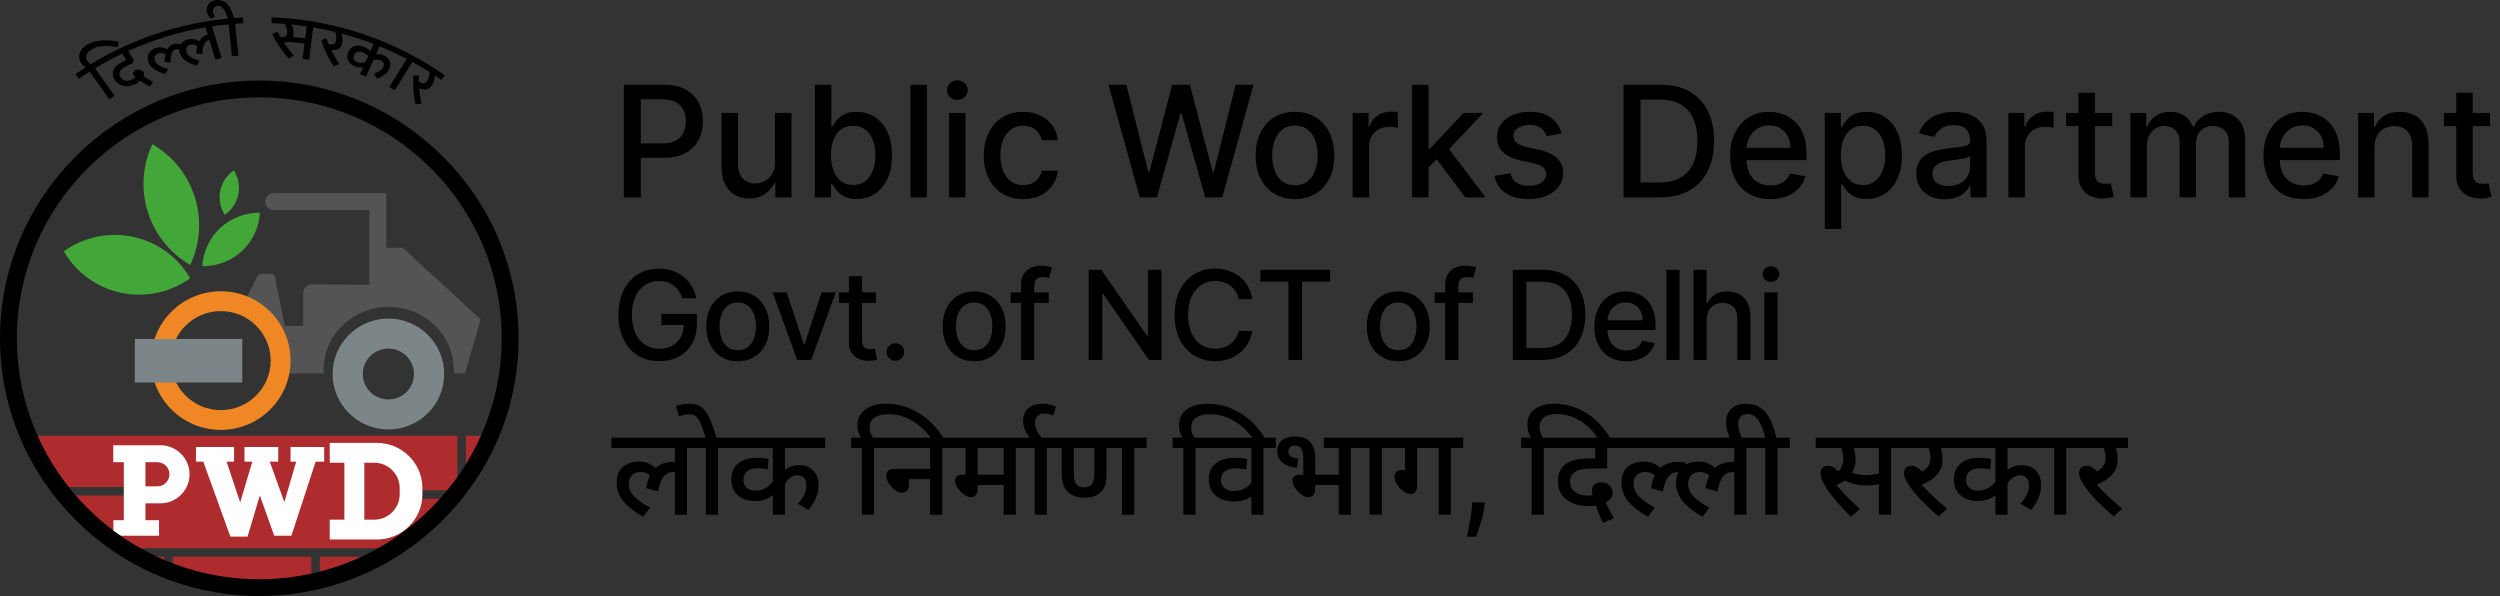 <svg width="323" height="77" viewBox="0 0 323 77" fill="none" xmlns="http://www.w3.org/2000/svg">
<rect x="0" y="0" width="323" height="77" fill="#333333" stroke="none"/>
<g clip-path="url(#clip0_867_1141)">
<path d="M24.572 35.945C22.082 37.736 18.871 38.507 15.626 37.82C12.389 37.133 9.777 35.118 8.243 32.475C10.726 30.68 13.941 29.905 17.182 30.596C20.427 31.287 23.038 33.298 24.572 35.948V35.945ZM19.691 18.627C18.448 21.27 18.153 24.37 19.095 27.375C20.037 30.38 22.045 32.764 24.58 34.237C25.823 31.594 26.117 28.498 25.179 25.492C24.238 22.487 22.225 20.1 19.695 18.627H19.691ZM28.457 29.452C27.026 30.782 26.25 32.559 26.139 34.395C27.989 34.409 29.829 33.766 31.26 32.435C32.691 31.104 33.467 29.328 33.581 27.488C31.731 27.474 29.891 28.121 28.457 29.452ZM30.793 25.119C31.017 24.012 30.782 22.911 30.208 22.005C29.328 22.619 28.681 23.54 28.453 24.648C28.229 25.756 28.464 26.856 29.038 27.759C29.917 27.145 30.564 26.224 30.793 25.116V25.119Z" fill="#43A639"/>
<path d="M62.1 41.267L60.07 48.25H58.628C58.635 48.104 58.639 47.958 58.639 47.808C58.639 43.3 54.868 39.648 50.219 39.648C45.569 39.648 41.799 43.3 41.799 47.808C41.799 47.958 41.802 48.104 41.81 48.25H36.546L31.804 38.577L33.276 35.656C33.36 35.487 33.533 35.382 33.724 35.382H35.034C35.273 35.382 35.479 35.55 35.527 35.78L36.8 42.108H39.169V37.922C39.169 37.264 39.709 36.73 40.371 36.738L47.71 36.804V27.141H35.361C34.751 27.141 34.258 26.651 34.258 26.044C34.258 25.438 34.751 24.948 35.361 24.948H49.917V32.018H52.032L62.1 41.267Z" fill="#545454"/>
<path d="M50.182 55.485C46.209 55.485 42.976 52.272 42.976 48.323C42.976 44.375 46.209 41.161 50.182 41.161C54.155 41.161 57.388 44.375 57.388 48.323C57.388 52.272 54.155 55.485 50.182 55.485ZM50.182 45.037C48.358 45.037 46.875 46.51 46.875 48.323C46.875 50.137 48.358 51.61 50.182 51.61C52.007 51.61 53.489 50.137 53.489 48.323C53.489 46.51 52.007 45.037 50.182 45.037Z" fill="#7C8688"/>
<path d="M41.328 71.926H48.619C44.105 74.298 38.959 75.64 33.496 75.64C28.034 75.64 22.888 74.298 18.374 71.926H21.214V72.975H22.317V71.926H40.224V74.32H41.328V71.926ZM58.97 63.342C59.202 63.053 59.426 62.76 59.647 62.461H59.095V56.297H3.778C4.981 59.042 6.559 61.587 8.45 63.868V62.925H16.914V64.022H8.575C11.194 67.147 14.398 69.776 18.014 71.736V70.829H49.071V71.684C52.492 69.82 55.538 67.356 58.061 64.438H52.794V63.342H58.97ZM60.199 56.297V61.685C61.372 60 62.383 58.194 63.218 56.297H60.199Z" fill="#AE2C2E"/>
<path d="M20.714 57.525H14.633V59.719H15.998V67.206H14.648V69.22H20.548V67.206H18.79V65.031H20.714C22.796 65.031 24.491 63.349 24.491 61.28C24.491 59.211 22.796 57.525 20.714 57.525ZM20.324 62.837H18.79V59.719H20.324C21.188 59.719 21.894 60.417 21.894 61.28C21.894 62.142 21.188 62.837 20.324 62.837Z" fill="white"/>
<path d="M41.883 57.755V59.646H40.783L37.649 69.213H35.431L33.57 64.014L31.985 69.33H29.766L26.265 59.646H25.319V57.755H30.241V59.646H29.277L31.032 64.921L32.599 59.646H31.587V57.755H35.946V59.646H34.85L36.737 64.881L38.267 59.646H37.539V57.755H41.883Z" fill="white"/>
<path d="M48.7 57.222H42.601V59.781H44.495V67.144H42.601V69.703H48.7C51.937 69.703 54.574 67.085 54.574 63.864V63.06C54.574 59.843 51.937 57.222 48.7 57.222ZM51.639 63.864C51.639 65.674 50.16 67.144 48.339 67.144H47.07V59.781H48.339C50.16 59.781 51.639 61.254 51.639 63.06V63.864Z" fill="white"/>
<path d="M28.53 55.544C23.561 55.544 19.518 51.526 19.518 46.587C19.518 41.648 23.561 37.63 28.53 37.63C33.5 37.63 37.543 41.648 37.543 46.587C37.543 51.526 33.5 55.544 28.53 55.544ZM28.53 40.193C24.981 40.193 22.093 43.062 22.093 46.59C22.093 50.118 24.981 52.988 28.53 52.988C32.08 52.988 34.968 50.118 34.968 46.59C34.968 43.062 32.08 40.193 28.53 40.193Z" fill="#EF8724"/>
<path d="M31.3 43.79H17.421V49.424H31.3V43.79Z" fill="#7C8688"/>
<path d="M35.1 2.241L35.075 2.98C35.656 3.002 36.237 3.034 36.814 3.086C37.028 3.502 37.142 3.956 37.098 4.299C37.039 4.749 36.678 4.859 36.2 4.767C36.086 4.581 35.943 4.307 35.832 4.084L35.192 4.398C35.663 5.473 36.52 6.709 37.304 7.571L37.947 7.155C37.385 6.511 36.991 5.981 36.667 5.495C36.906 5.495 37.12 5.462 37.296 5.392L39.349 5.63L39.095 7.604L39.937 7.703L40.463 3.539C41.423 3.7 42.376 3.897 43.318 4.131C43.454 4.559 43.495 5.005 43.403 5.327C43.281 5.762 42.91 5.824 42.446 5.674C42.361 5.473 42.262 5.18 42.185 4.946L41.516 5.173C41.825 6.288 42.483 7.633 43.13 8.591L43.833 8.262C43.366 7.553 43.053 6.975 42.807 6.453C43.498 6.544 43.998 6.328 44.182 5.67C44.3 5.243 44.274 4.804 44.142 4.34C45.54 4.709 46.919 5.155 48.269 5.674L47.853 6.595C47.607 6.365 47.324 6.171 47.008 6.047C46.239 5.74 45.385 5.871 45.006 6.716C44.62 7.575 45.12 8.284 45.867 8.584C46.209 8.723 46.61 8.756 46.919 8.672L46.518 9.571L47.291 9.878L48.232 7.78C48.523 7.707 48.887 7.674 49.196 7.798C49.63 7.97 49.649 8.339 49.516 8.635C49.351 9.004 48.935 9.282 48.306 9.553L48.736 10.163C49.406 9.907 50.024 9.509 50.285 8.928C50.579 8.273 50.384 7.473 49.531 7.129C49.24 7.012 48.902 6.972 48.586 6.997L49.042 5.981C50.233 6.467 51.403 7.008 52.547 7.604L50.296 11.257L51.021 11.655L53.279 7.995C54.033 8.409 54.776 8.847 55.505 9.308V9.301L55.806 9.498C55.707 9.436 55.604 9.37 55.505 9.308C55.483 9.772 55.358 10.226 55.144 10.514C54.868 10.887 54.497 10.825 54.118 10.533C54.107 10.317 54.122 10.01 54.136 9.765L53.423 9.758C53.305 10.909 53.434 12.383 53.695 13.49L54.471 13.406C54.295 12.591 54.21 11.951 54.169 11.377C54.788 11.688 55.336 11.648 55.751 11.092C56.031 10.715 56.163 10.269 56.204 9.761C56.483 9.944 56.759 10.134 57.035 10.324L57.462 9.721C50.881 5.129 43.149 2.541 35.1 2.241ZM39.434 4.954L37.866 4.775C37.889 4.705 37.907 4.625 37.918 4.541C37.977 4.084 37.874 3.63 37.657 3.166L37.289 3.122C38.072 3.195 38.856 3.29 39.632 3.404L39.434 4.954ZM47.247 7.966C46.934 8.145 46.529 8.197 46.172 8.05C45.797 7.9 45.551 7.568 45.753 7.118C45.97 6.635 46.445 6.595 46.886 6.771C47.133 6.869 47.379 7.045 47.574 7.235L47.247 7.966Z" fill="black"/>
<path d="M55.806 9.498C55.707 9.436 55.604 9.37 55.505 9.308V9.301L55.806 9.498Z" fill="black"/>
<path d="M16.056 6.811C15.976 6.847 15.891 6.888 15.81 6.928L16.056 6.811Z" fill="black"/>
<path d="M33.5 77C15.027 77 0 62.066 0 43.706C0 25.346 15.027 10.412 33.5 10.412C51.973 10.412 67 25.346 67 43.706C67 62.066 51.973 77 33.5 77ZM33.5 12.58C16.23 12.58 2.178 26.542 2.178 43.706C2.178 60.87 16.23 74.836 33.5 74.836C50.77 74.836 64.822 60.87 64.822 43.706C64.822 26.542 50.77 12.576 33.5 12.576V12.58Z" fill="black"/>
<path d="M15.81 6.924C15.891 6.888 15.976 6.847 16.056 6.811L15.81 6.924Z" fill="black"/>
<path d="M15.81 6.924C14.607 7.498 13.427 8.131 12.279 8.822L14.821 12.379L14.125 12.821L11.58 9.257C11.109 9.549 10.638 9.856 10.178 10.174L9.755 9.567C10.182 9.275 10.613 8.99 11.046 8.716C10.826 8.566 10.646 8.39 10.513 8.204C9.969 7.447 10.175 6.464 11.183 5.824C12.283 5.125 13.85 5.082 15.339 5.4L15.222 6.091C13.975 5.827 12.555 5.915 11.837 6.372C11.109 6.833 10.955 7.41 11.348 7.959C11.425 8.065 11.562 8.185 11.723 8.291C17.101 5.023 23.149 3.009 29.432 2.406C29.097 1.287 28.725 0.717 28.174 0.764C27.688 0.808 27.467 1.13 27.508 1.503C27.534 1.766 27.655 1.97 27.791 2.175L27.195 2.402C26.923 2.095 26.743 1.758 26.709 1.437C26.629 0.658 27.155 0.084 28.004 0.007C29.215 -0.102 29.877 0.983 30.256 2.336C30.631 2.307 31.006 2.281 31.385 2.263L31.422 3.001C31.072 3.02 30.723 3.042 30.373 3.067L30.8 7.191L29.965 7.264L29.538 3.14C28.821 3.206 28.104 3.294 27.394 3.4L28.63 7.495L27.824 7.71L27.059 5.195C27.011 5.191 26.956 5.199 26.908 5.213C26.474 5.327 26.213 5.882 26.117 6.997L25.341 6.913C25.36 6.559 25.407 6.233 25.488 5.948C25.19 5.769 24.881 5.699 24.583 5.78C24.127 5.901 23.951 6.284 24.079 6.705C24.249 7.264 24.863 7.564 25.786 7.842L25.448 8.478C24.315 8.189 23.473 7.652 23.222 6.836C23.182 6.705 23.163 6.584 23.156 6.46C22.991 6.361 22.832 6.336 22.663 6.383C22.314 6.475 22.041 6.942 22.023 8.083L21.262 8.003C21.273 7.641 21.309 7.29 21.387 6.997C21.085 6.84 20.806 6.789 20.508 6.869C20.052 6.99 19.875 7.374 20.004 7.794C20.173 8.354 20.787 8.653 21.71 8.931L21.372 9.564C20.239 9.279 19.393 8.741 19.147 7.926C18.907 7.133 19.352 6.405 20.18 6.186C20.743 6.036 21.199 6.145 21.63 6.365C21.843 6.003 22.097 5.787 22.424 5.699C22.762 5.608 23.046 5.63 23.329 5.773C23.509 5.455 23.829 5.21 24.256 5.096C24.819 4.946 25.326 5.096 25.742 5.319C25.966 4.91 26.272 4.636 26.625 4.541C26.709 4.515 26.794 4.508 26.849 4.504L26.544 3.535C23.101 4.12 19.753 5.14 16.579 6.573L17.259 7.747L17.171 8.12L16.2 8.617C15.505 8.971 15.262 9.421 15.567 9.948C15.909 10.54 16.549 10.533 17.083 10.258C17.278 10.16 17.429 10.043 17.499 9.959C17.373 9.849 17.215 9.644 17.116 9.472L17.491 9.045C18.039 8.88 18.385 9.063 18.532 9.315C18.624 9.472 18.628 9.659 18.558 9.842C18.878 10.094 19.426 10.427 19.783 10.573L19.386 11.176C19.036 11.052 18.47 10.704 18.109 10.412C17.977 10.555 17.782 10.712 17.506 10.854C16.524 11.355 15.332 11.22 14.78 10.266C14.328 9.483 14.574 8.639 15.678 8.072L16.303 7.754L15.81 6.928" fill="black"/>
</g>
<path d="M80.598 25.5V10.954H85.783C86.914 10.954 87.852 11.161 88.595 11.572C89.338 11.984 89.895 12.548 90.264 13.263C90.633 13.973 90.818 14.773 90.818 15.663C90.818 16.558 90.631 17.363 90.257 18.078C89.888 18.788 89.329 19.352 88.581 19.768C87.838 20.18 86.903 20.386 85.776 20.386H82.21V18.526H85.577C86.292 18.526 86.872 18.402 87.317 18.156C87.762 17.905 88.088 17.564 88.297 17.134C88.505 16.703 88.609 16.213 88.609 15.663C88.609 15.114 88.505 14.626 88.297 14.2C88.088 13.774 87.76 13.44 87.31 13.199C86.865 12.957 86.278 12.837 85.548 12.837H82.793V25.5H80.598ZM100.131 20.976V14.591H102.262V25.5H100.174V23.611H100.06C99.809 24.193 99.407 24.678 98.853 25.067C98.303 25.45 97.619 25.642 96.8 25.642C96.099 25.642 95.479 25.488 94.939 25.18C94.404 24.868 93.983 24.406 93.675 23.796C93.372 23.185 93.221 22.43 93.221 21.53V14.591H95.344V21.274C95.344 22.017 95.55 22.609 95.962 23.05C96.374 23.49 96.909 23.71 97.567 23.71C97.965 23.71 98.36 23.611 98.753 23.412C99.151 23.213 99.48 22.912 99.74 22.51C100.006 22.108 100.136 21.596 100.131 20.976ZM105.286 25.5V10.954H107.409V16.359H107.537C107.66 16.132 107.838 15.869 108.07 15.571C108.302 15.273 108.624 15.012 109.036 14.79C109.447 14.562 109.992 14.449 110.669 14.449C111.55 14.449 112.336 14.671 113.027 15.117C113.718 15.562 114.26 16.203 114.653 17.041C115.051 17.879 115.25 18.888 115.25 20.067C115.25 21.246 115.054 22.257 114.661 23.099C114.268 23.938 113.728 24.584 113.041 25.038C112.355 25.488 111.571 25.713 110.69 25.713C110.027 25.713 109.485 25.602 109.064 25.379C108.647 25.157 108.321 24.896 108.084 24.598C107.847 24.3 107.665 24.035 107.537 23.803H107.359V25.5H105.286ZM107.366 20.046C107.366 20.812 107.478 21.485 107.7 22.062C107.923 22.64 108.245 23.092 108.666 23.419C109.088 23.741 109.604 23.902 110.214 23.902C110.849 23.902 111.379 23.734 111.805 23.398C112.232 23.057 112.554 22.595 112.771 22.013C112.994 21.43 113.105 20.775 113.105 20.046C113.105 19.326 112.996 18.68 112.778 18.107C112.565 17.534 112.243 17.081 111.812 16.75C111.386 16.419 110.854 16.253 110.214 16.253C109.599 16.253 109.078 16.412 108.652 16.729C108.231 17.046 107.911 17.489 107.693 18.057C107.475 18.625 107.366 19.288 107.366 20.046ZM119.758 10.954V25.5H117.635V10.954H119.758ZM122.615 25.5V14.591H124.739V25.5H122.615ZM123.688 12.908C123.318 12.908 123.001 12.785 122.736 12.538C122.475 12.287 122.345 11.989 122.345 11.643C122.345 11.293 122.475 10.995 122.736 10.749C123.001 10.498 123.318 10.372 123.688 10.372C124.057 10.372 124.372 10.498 124.632 10.749C124.897 10.995 125.03 11.293 125.03 11.643C125.03 11.989 124.897 12.287 124.632 12.538C124.372 12.785 124.057 12.908 123.688 12.908ZM132.191 25.72C131.135 25.72 130.226 25.481 129.463 25.003C128.706 24.52 128.123 23.855 127.716 23.007C127.309 22.16 127.105 21.189 127.105 20.095C127.105 18.987 127.314 18.009 127.73 17.162C128.147 16.31 128.734 15.644 129.492 15.166C130.249 14.688 131.142 14.449 132.169 14.449C132.998 14.449 133.737 14.603 134.385 14.911C135.034 15.213 135.557 15.64 135.955 16.189C136.357 16.738 136.596 17.38 136.672 18.114H134.605C134.492 17.602 134.231 17.162 133.824 16.793C133.422 16.423 132.882 16.239 132.205 16.239C131.613 16.239 131.095 16.395 130.65 16.707C130.209 17.015 129.866 17.456 129.62 18.028C129.373 18.597 129.25 19.269 129.25 20.046C129.25 20.841 129.371 21.527 129.613 22.105C129.854 22.683 130.195 23.13 130.635 23.447C131.08 23.765 131.604 23.923 132.205 23.923C132.607 23.923 132.972 23.85 133.299 23.703C133.63 23.552 133.907 23.336 134.13 23.057C134.357 22.777 134.516 22.441 134.605 22.048H136.672C136.596 22.754 136.367 23.384 135.983 23.938C135.6 24.491 135.086 24.927 134.442 25.244C133.803 25.562 133.052 25.72 132.191 25.72ZM147.255 25.5L143.221 10.954H145.529L148.363 22.219H148.498L151.445 10.954H153.732L156.679 22.226H156.814L159.641 10.954H161.956L157.915 25.5H155.706L152.645 14.605H152.532L149.471 25.5H147.255ZM167.308 25.72C166.285 25.72 165.393 25.486 164.63 25.017C163.868 24.548 163.276 23.892 162.855 23.05C162.433 22.207 162.223 21.222 162.223 20.095C162.223 18.963 162.433 17.974 162.855 17.126C163.276 16.279 163.868 15.621 164.63 15.152C165.393 14.683 166.285 14.449 167.308 14.449C168.331 14.449 169.223 14.683 169.985 15.152C170.748 15.621 171.34 16.279 171.761 17.126C172.182 17.974 172.393 18.963 172.393 20.095C172.393 21.222 172.182 22.207 171.761 23.05C171.34 23.892 170.748 24.548 169.985 25.017C169.223 25.486 168.331 25.72 167.308 25.72ZM167.315 23.938C167.978 23.938 168.527 23.762 168.963 23.412C169.398 23.062 169.72 22.595 169.929 22.013C170.142 21.43 170.248 20.789 170.248 20.088C170.248 19.392 170.142 18.753 169.929 18.171C169.72 17.583 169.398 17.112 168.963 16.757C168.527 16.402 167.978 16.224 167.315 16.224C166.647 16.224 166.093 16.402 165.653 16.757C165.217 17.112 164.893 17.583 164.68 18.171C164.472 18.753 164.368 19.392 164.368 20.088C164.368 20.789 164.472 21.43 164.68 22.013C164.893 22.595 165.217 23.062 165.653 23.412C166.093 23.762 166.647 23.938 167.315 23.938ZM174.763 25.5V14.591H176.816V16.324H176.93C177.129 15.737 177.479 15.275 177.981 14.939C178.487 14.598 179.06 14.428 179.7 14.428C179.832 14.428 179.988 14.432 180.168 14.442C180.353 14.451 180.497 14.463 180.602 14.477V16.509C180.516 16.485 180.365 16.459 180.147 16.43C179.929 16.397 179.711 16.381 179.494 16.381C178.992 16.381 178.544 16.487 178.151 16.7C177.763 16.909 177.455 17.2 177.228 17.574C177.001 17.943 176.887 18.365 176.887 18.838V25.5H174.763ZM184.392 21.8L184.378 19.207H184.748L189.094 14.591H191.637L186.679 19.847H186.346L184.392 21.8ZM182.439 25.5V10.954H184.563V25.5H182.439ZM189.328 25.5L185.422 20.315L186.885 18.831L191.935 25.5H189.328ZM201.747 17.254L199.822 17.595C199.742 17.349 199.614 17.115 199.439 16.892C199.268 16.669 199.036 16.487 198.743 16.345C198.449 16.203 198.082 16.132 197.642 16.132C197.04 16.132 196.538 16.267 196.136 16.537C195.734 16.802 195.532 17.145 195.532 17.567C195.532 17.931 195.667 18.225 195.937 18.447C196.207 18.67 196.643 18.852 197.244 18.994L198.977 19.392C199.981 19.624 200.729 19.982 201.221 20.465C201.714 20.947 201.96 21.575 201.96 22.347C201.96 23 201.77 23.582 201.392 24.094C201.018 24.6 200.494 24.998 199.822 25.287C199.154 25.576 198.38 25.72 197.5 25.72C196.278 25.72 195.281 25.46 194.51 24.939C193.738 24.413 193.264 23.668 193.089 22.702L195.142 22.389C195.27 22.924 195.532 23.329 195.93 23.604C196.328 23.874 196.846 24.009 197.485 24.009C198.181 24.009 198.738 23.864 199.154 23.575C199.571 23.282 199.779 22.924 199.779 22.503C199.779 22.162 199.652 21.875 199.396 21.643C199.145 21.412 198.759 21.236 198.238 21.118L196.392 20.713C195.374 20.481 194.621 20.112 194.133 19.605C193.65 19.099 193.409 18.457 193.409 17.68C193.409 17.037 193.589 16.473 193.949 15.99C194.308 15.507 194.806 15.131 195.44 14.861C196.074 14.586 196.801 14.449 197.62 14.449C198.799 14.449 199.727 14.704 200.404 15.216C201.082 15.723 201.529 16.402 201.747 17.254ZM214.467 25.5H209.758V10.954H214.616C216.041 10.954 217.265 11.246 218.288 11.828C219.311 12.406 220.094 13.237 220.639 14.321C221.188 15.401 221.463 16.695 221.463 18.206C221.463 19.721 221.186 21.023 220.632 22.112C220.083 23.201 219.287 24.039 218.245 24.626C217.204 25.209 215.944 25.5 214.467 25.5ZM211.953 23.582H214.346C215.454 23.582 216.375 23.374 217.109 22.957C217.843 22.536 218.392 21.928 218.757 21.132C219.121 20.332 219.304 19.357 219.304 18.206C219.304 17.065 219.121 16.097 218.757 15.301C218.397 14.506 217.859 13.902 217.145 13.49C216.43 13.078 215.542 12.872 214.481 12.872H211.953V23.582ZM228.723 25.72C227.648 25.72 226.723 25.491 225.946 25.031C225.174 24.567 224.578 23.916 224.156 23.078C223.74 22.235 223.531 21.248 223.531 20.116C223.531 18.999 223.74 18.014 224.156 17.162C224.578 16.31 225.165 15.644 225.918 15.166C226.675 14.688 227.561 14.449 228.574 14.449C229.189 14.449 229.786 14.551 230.364 14.754C230.941 14.958 231.46 15.277 231.919 15.713C232.378 16.149 232.741 16.715 233.006 17.41C233.271 18.102 233.403 18.942 233.403 19.932V20.685H224.732V19.094H231.322C231.322 18.535 231.209 18.04 230.982 17.609C230.754 17.174 230.435 16.831 230.023 16.579C229.616 16.329 229.137 16.203 228.588 16.203C227.991 16.203 227.471 16.35 227.026 16.643C226.585 16.932 226.244 17.311 226.003 17.78C225.766 18.244 225.648 18.748 225.648 19.293V20.535C225.648 21.265 225.776 21.885 226.031 22.396C226.292 22.908 226.654 23.298 227.118 23.568C227.582 23.833 228.124 23.966 228.744 23.966C229.147 23.966 229.514 23.909 229.845 23.796C230.177 23.677 230.463 23.502 230.705 23.27C230.946 23.038 231.131 22.751 231.259 22.41L233.268 22.773C233.107 23.365 232.819 23.883 232.402 24.328C231.99 24.768 231.472 25.112 230.847 25.358C230.226 25.599 229.518 25.72 228.723 25.72ZM235.76 29.591V14.591H237.833V16.359H238.011C238.134 16.132 238.312 15.869 238.544 15.571C238.776 15.273 239.098 15.012 239.51 14.79C239.922 14.562 240.466 14.449 241.143 14.449C242.024 14.449 242.81 14.671 243.501 15.117C244.192 15.562 244.734 16.203 245.127 17.041C245.525 17.879 245.724 18.888 245.724 20.067C245.724 21.246 245.528 22.257 245.135 23.099C244.742 23.938 244.202 24.584 243.515 25.038C242.829 25.488 242.045 25.713 241.164 25.713C240.502 25.713 239.959 25.602 239.538 25.379C239.121 25.157 238.795 24.896 238.558 24.598C238.321 24.3 238.139 24.035 238.011 23.803H237.883V29.591H235.76ZM237.841 20.046C237.841 20.812 237.952 21.485 238.174 22.062C238.397 22.64 238.719 23.092 239.14 23.419C239.562 23.741 240.078 23.902 240.689 23.902C241.323 23.902 241.853 23.734 242.279 23.398C242.706 23.057 243.028 22.595 243.245 22.013C243.468 21.43 243.579 20.775 243.579 20.046C243.579 19.326 243.47 18.68 243.252 18.107C243.039 17.534 242.717 17.081 242.287 16.75C241.86 16.419 241.328 16.253 240.689 16.253C240.073 16.253 239.552 16.412 239.126 16.729C238.705 17.046 238.385 17.489 238.167 18.057C237.949 18.625 237.841 19.288 237.841 20.046ZM251.278 25.741C250.587 25.741 249.962 25.614 249.403 25.358C248.844 25.098 248.402 24.721 248.075 24.229C247.753 23.736 247.592 23.133 247.592 22.418C247.592 21.802 247.71 21.296 247.947 20.898C248.184 20.5 248.503 20.185 248.906 19.953C249.308 19.721 249.758 19.546 250.255 19.428C250.752 19.309 251.259 19.219 251.775 19.158C252.429 19.082 252.959 19.02 253.366 18.973C253.773 18.921 254.069 18.838 254.254 18.724C254.439 18.611 254.531 18.426 254.531 18.171V18.121C254.531 17.5 254.356 17.02 254.005 16.679C253.66 16.338 253.144 16.168 252.457 16.168C251.742 16.168 251.179 16.326 250.767 16.643C250.359 16.956 250.078 17.304 249.922 17.688L247.926 17.233C248.163 16.57 248.508 16.035 248.963 15.628C249.422 15.216 249.95 14.918 250.547 14.733C251.143 14.544 251.77 14.449 252.429 14.449C252.864 14.449 253.326 14.501 253.814 14.605C254.306 14.704 254.765 14.889 255.191 15.159C255.622 15.429 255.975 15.815 256.25 16.317C256.524 16.814 256.662 17.46 256.662 18.256V25.5H254.588V24.009H254.502C254.365 24.283 254.159 24.553 253.885 24.818C253.61 25.083 253.257 25.303 252.826 25.479C252.395 25.654 251.879 25.741 251.278 25.741ZM251.74 24.037C252.327 24.037 252.829 23.921 253.245 23.689C253.667 23.457 253.986 23.154 254.204 22.78C254.427 22.401 254.538 21.996 254.538 21.565V20.159C254.462 20.235 254.315 20.306 254.098 20.372C253.885 20.434 253.641 20.488 253.366 20.535C253.092 20.578 252.824 20.618 252.564 20.656C252.303 20.689 252.085 20.718 251.91 20.741C251.498 20.794 251.122 20.881 250.781 21.004C250.445 21.127 250.175 21.305 249.971 21.537C249.772 21.764 249.673 22.067 249.673 22.446C249.673 22.972 249.867 23.369 250.255 23.639C250.644 23.904 251.138 24.037 251.74 24.037ZM259.49 25.5V14.591H261.543V16.324H261.656C261.855 15.737 262.205 15.275 262.707 14.939C263.214 14.598 263.787 14.428 264.426 14.428C264.559 14.428 264.715 14.432 264.895 14.442C265.08 14.451 265.224 14.463 265.328 14.477V16.509C265.243 16.485 265.091 16.459 264.874 16.43C264.656 16.397 264.438 16.381 264.22 16.381C263.718 16.381 263.271 16.487 262.878 16.7C262.49 16.909 262.182 17.2 261.955 17.574C261.727 17.943 261.614 18.365 261.614 18.838V25.5H259.49ZM272.903 14.591V16.296H266.944V14.591H272.903ZM268.542 11.977H270.665V22.297C270.665 22.709 270.727 23.019 270.85 23.227C270.973 23.431 271.132 23.57 271.326 23.646C271.525 23.717 271.74 23.753 271.972 23.753C272.143 23.753 272.292 23.741 272.42 23.717C272.548 23.694 272.647 23.675 272.718 23.66L273.102 25.415C272.978 25.462 272.803 25.509 272.576 25.557C272.349 25.609 272.065 25.637 271.724 25.642C271.165 25.651 270.644 25.552 270.161 25.344C269.678 25.135 269.288 24.813 268.989 24.378C268.691 23.942 268.542 23.395 268.542 22.737V11.977ZM275.252 25.5V14.591H277.29V16.366H277.425C277.652 15.765 278.024 15.296 278.54 14.96C279.056 14.619 279.674 14.449 280.394 14.449C281.123 14.449 281.734 14.619 282.226 14.96C282.723 15.301 283.09 15.77 283.327 16.366H283.441C283.701 15.784 284.115 15.32 284.684 14.974C285.252 14.624 285.929 14.449 286.715 14.449C287.704 14.449 288.512 14.759 289.137 15.379C289.766 15.999 290.081 16.935 290.081 18.185V25.5H287.958V18.384C287.958 17.645 287.757 17.11 287.354 16.778C286.952 16.447 286.471 16.281 285.912 16.281C285.221 16.281 284.684 16.494 284.3 16.921C283.917 17.342 283.725 17.884 283.725 18.547V25.5H281.608V18.249C281.608 17.657 281.424 17.181 281.054 16.821C280.685 16.461 280.204 16.281 279.613 16.281C279.21 16.281 278.838 16.388 278.498 16.601C278.161 16.809 277.889 17.1 277.681 17.474C277.477 17.849 277.375 18.282 277.375 18.774V25.5H275.252ZM297.629 25.72C296.554 25.72 295.629 25.491 294.852 25.031C294.08 24.567 293.484 23.916 293.062 23.078C292.646 22.235 292.438 21.248 292.438 20.116C292.438 18.999 292.646 18.014 293.062 17.162C293.484 16.31 294.071 15.644 294.824 15.166C295.581 14.688 296.467 14.449 297.48 14.449C298.096 14.449 298.692 14.551 299.27 14.754C299.848 14.958 300.366 15.277 300.825 15.713C301.285 16.149 301.647 16.715 301.912 17.41C302.177 18.102 302.31 18.942 302.31 19.932V20.685H293.638V19.094H300.229C300.229 18.535 300.115 18.04 299.888 17.609C299.661 17.174 299.341 16.831 298.929 16.579C298.522 16.329 298.044 16.203 297.494 16.203C296.898 16.203 296.377 16.35 295.932 16.643C295.491 16.932 295.151 17.311 294.909 17.78C294.672 18.244 294.554 18.748 294.554 19.293V20.535C294.554 21.265 294.682 21.885 294.938 22.396C295.198 22.908 295.56 23.298 296.024 23.568C296.488 23.833 297.03 23.966 297.651 23.966C298.053 23.966 298.42 23.909 298.751 23.796C299.083 23.677 299.369 23.502 299.611 23.27C299.852 23.038 300.037 22.751 300.165 22.41L302.175 22.773C302.014 23.365 301.725 23.883 301.308 24.328C300.896 24.768 300.378 25.112 299.753 25.358C299.133 25.599 298.425 25.72 297.629 25.72ZM306.789 19.023V25.5H304.666V14.591H306.704V16.366H306.839C307.09 15.789 307.483 15.325 308.018 14.974C308.558 14.624 309.237 14.449 310.056 14.449C310.8 14.449 311.451 14.605 312.01 14.918C312.568 15.225 313.002 15.685 313.309 16.296C313.617 16.906 313.771 17.662 313.771 18.561V25.5H311.647V18.817C311.647 18.026 311.441 17.408 311.029 16.963C310.618 16.513 310.052 16.288 309.332 16.288C308.84 16.288 308.402 16.395 308.018 16.608C307.639 16.821 307.339 17.134 307.116 17.546C306.898 17.953 306.789 18.445 306.789 19.023ZM321.711 14.591V16.296H315.752V14.591H321.711ZM317.35 11.977H319.474V22.297C319.474 22.709 319.536 23.019 319.659 23.227C319.782 23.431 319.94 23.57 320.135 23.646C320.333 23.717 320.549 23.753 320.781 23.753C320.951 23.753 321.1 23.741 321.228 23.717C321.356 23.694 321.456 23.675 321.527 23.66L321.91 25.415C321.787 25.462 321.612 25.509 321.385 25.557C321.157 25.609 320.873 25.637 320.532 25.642C319.974 25.651 319.453 25.552 318.97 25.344C318.487 25.135 318.096 24.813 317.798 24.378C317.5 23.942 317.35 23.395 317.35 22.737V11.977Z" fill="black"/>
<path d="M88.153 38.54C88.044 38.195 87.896 37.886 87.71 37.614C87.528 37.337 87.311 37.102 87.057 36.909C86.803 36.712 86.513 36.562 86.188 36.46C85.865 36.358 85.511 36.307 85.125 36.307C84.47 36.307 83.879 36.475 83.352 36.812C82.826 37.15 82.409 37.644 82.102 38.295C81.799 38.943 81.648 39.737 81.648 40.676C81.648 41.619 81.801 42.417 82.108 43.068C82.415 43.72 82.835 44.214 83.369 44.551C83.903 44.888 84.511 45.057 85.193 45.057C85.826 45.057 86.377 44.928 86.847 44.67C87.32 44.413 87.686 44.049 87.943 43.58C88.204 43.106 88.335 42.549 88.335 41.909L88.79 41.994H85.46V40.545H90.034V41.869C90.034 42.847 89.826 43.695 89.409 44.415C88.996 45.131 88.424 45.684 87.693 46.074C86.966 46.464 86.133 46.659 85.193 46.659C84.14 46.659 83.216 46.417 82.421 45.932C81.629 45.447 81.011 44.76 80.568 43.869C80.125 42.975 79.903 41.915 79.903 40.688C79.903 39.76 80.032 38.926 80.29 38.188C80.547 37.449 80.909 36.822 81.375 36.307C81.845 35.788 82.396 35.392 83.028 35.119C83.665 34.843 84.36 34.705 85.114 34.705C85.742 34.705 86.328 34.797 86.869 34.983C87.415 35.169 87.9 35.432 88.324 35.773C88.752 36.114 89.106 36.519 89.386 36.989C89.667 37.455 89.856 37.972 89.954 38.54H88.153ZM95.323 46.676C94.504 46.676 93.79 46.489 93.18 46.114C92.571 45.739 92.097 45.214 91.76 44.54C91.423 43.865 91.254 43.078 91.254 42.176C91.254 41.271 91.423 40.479 91.76 39.801C92.097 39.123 92.571 38.597 93.18 38.222C93.79 37.847 94.504 37.659 95.323 37.659C96.141 37.659 96.855 37.847 97.465 38.222C98.075 38.597 98.548 39.123 98.885 39.801C99.222 40.479 99.391 41.271 99.391 42.176C99.391 43.078 99.222 43.865 98.885 44.54C98.548 45.214 98.075 45.739 97.465 46.114C96.855 46.489 96.141 46.676 95.323 46.676ZM95.328 45.25C95.859 45.25 96.298 45.11 96.646 44.83C96.995 44.549 97.252 44.176 97.419 43.71C97.59 43.244 97.675 42.731 97.675 42.17C97.675 41.614 97.59 41.102 97.419 40.636C97.252 40.167 96.995 39.79 96.646 39.506C96.298 39.222 95.859 39.08 95.328 39.08C94.794 39.08 94.351 39.222 93.999 39.506C93.65 39.79 93.391 40.167 93.22 40.636C93.054 41.102 92.97 41.614 92.97 42.17C92.97 42.731 93.054 43.244 93.22 43.71C93.391 44.176 93.65 44.549 93.999 44.83C94.351 45.11 94.794 45.25 95.328 45.25ZM107.976 37.773L104.811 46.5H102.993L99.823 37.773H101.647L103.857 44.489H103.948L106.152 37.773H107.976ZM113.167 37.773V39.136H108.399V37.773H113.167ZM109.678 35.682H111.377V43.938C111.377 44.267 111.426 44.515 111.524 44.682C111.623 44.845 111.75 44.956 111.905 45.017C112.064 45.074 112.237 45.102 112.422 45.102C112.559 45.102 112.678 45.093 112.78 45.074C112.882 45.055 112.962 45.04 113.019 45.028L113.326 46.432C113.227 46.47 113.087 46.508 112.905 46.545C112.723 46.587 112.496 46.61 112.223 46.614C111.776 46.621 111.36 46.542 110.973 46.375C110.587 46.208 110.274 45.951 110.036 45.602C109.797 45.254 109.678 44.816 109.678 44.29V35.682ZM115.685 46.608C115.375 46.608 115.107 46.498 114.884 46.278C114.66 46.055 114.549 45.786 114.549 45.472C114.549 45.161 114.66 44.896 114.884 44.676C115.107 44.453 115.375 44.341 115.685 44.341C115.996 44.341 116.263 44.453 116.486 44.676C116.71 44.896 116.821 45.161 116.821 45.472C116.821 45.68 116.768 45.871 116.662 46.045C116.56 46.216 116.424 46.352 116.253 46.455C116.083 46.557 115.893 46.608 115.685 46.608ZM125.86 46.676C125.042 46.676 124.328 46.489 123.718 46.114C123.108 45.739 122.635 45.214 122.298 44.54C121.96 43.865 121.792 43.078 121.792 42.176C121.792 41.271 121.96 40.479 122.298 39.801C122.635 39.123 123.108 38.597 123.718 38.222C124.328 37.847 125.042 37.659 125.86 37.659C126.678 37.659 127.392 37.847 128.002 38.222C128.612 38.597 129.085 39.123 129.423 39.801C129.76 40.479 129.928 41.271 129.928 42.176C129.928 43.078 129.76 43.865 129.423 44.54C129.085 45.214 128.612 45.739 128.002 46.114C127.392 46.489 126.678 46.676 125.86 46.676ZM125.866 45.25C126.396 45.25 126.835 45.11 127.184 44.83C127.532 44.549 127.79 44.176 127.957 43.71C128.127 43.244 128.212 42.731 128.212 42.17C128.212 41.614 128.127 41.102 127.957 40.636C127.79 40.167 127.532 39.79 127.184 39.506C126.835 39.222 126.396 39.08 125.866 39.08C125.332 39.08 124.888 39.222 124.536 39.506C124.188 39.79 123.928 40.167 123.758 40.636C123.591 41.102 123.508 41.614 123.508 42.17C123.508 42.731 123.591 43.244 123.758 43.71C123.928 44.176 124.188 44.549 124.536 44.83C124.888 45.11 125.332 45.25 125.866 45.25ZM135.498 37.773V39.136H130.566V37.773H135.498ZM131.918 46.5V36.761C131.918 36.216 132.038 35.763 132.276 35.403C132.515 35.04 132.831 34.769 133.225 34.591C133.619 34.409 134.047 34.318 134.509 34.318C134.85 34.318 135.142 34.347 135.384 34.403C135.627 34.456 135.807 34.506 135.924 34.551L135.526 35.926C135.447 35.903 135.345 35.877 135.22 35.847C135.095 35.812 134.943 35.795 134.765 35.795C134.352 35.795 134.057 35.898 133.879 36.102C133.704 36.307 133.617 36.602 133.617 36.989V46.5H131.918ZM150.054 34.864V46.5H148.44L142.525 37.966H142.417V46.5H140.662V34.864H142.287L148.207 43.409H148.315V34.864H150.054ZM161.799 38.648H160.027C159.959 38.269 159.832 37.936 159.646 37.648C159.46 37.36 159.233 37.115 158.964 36.915C158.695 36.714 158.394 36.562 158.061 36.46C157.731 36.358 157.381 36.307 157.01 36.307C156.339 36.307 155.739 36.475 155.209 36.812C154.682 37.15 154.265 37.644 153.959 38.295C153.655 38.947 153.504 39.742 153.504 40.682C153.504 41.629 153.655 42.428 153.959 43.08C154.265 43.731 154.684 44.224 155.214 44.557C155.745 44.89 156.341 45.057 157.004 45.057C157.371 45.057 157.72 45.008 158.049 44.909C158.383 44.807 158.684 44.657 158.953 44.46C159.222 44.263 159.449 44.023 159.635 43.739C159.824 43.451 159.955 43.121 160.027 42.75L161.799 42.756C161.705 43.328 161.521 43.854 161.248 44.335C160.979 44.812 160.633 45.225 160.209 45.574C159.788 45.919 159.307 46.186 158.765 46.375C158.224 46.564 157.633 46.659 156.993 46.659C155.985 46.659 155.087 46.42 154.299 45.943C153.512 45.462 152.89 44.775 152.436 43.881C151.985 42.987 151.76 41.92 151.76 40.682C151.76 39.439 151.987 38.373 152.441 37.483C152.896 36.589 153.517 35.903 154.305 35.426C155.093 34.945 155.989 34.705 156.993 34.705C157.61 34.705 158.186 34.794 158.72 34.972C159.258 35.146 159.741 35.403 160.169 35.744C160.597 36.081 160.951 36.494 161.231 36.983C161.512 37.468 161.701 38.023 161.799 38.648ZM162.846 36.375V34.864H171.852V36.375H168.221V46.5H166.471V36.375H162.846ZM180.656 46.676C179.838 46.676 179.124 46.489 178.514 46.114C177.904 45.739 177.431 45.214 177.094 44.54C176.757 43.865 176.588 43.078 176.588 42.176C176.588 41.271 176.757 40.479 177.094 39.801C177.431 39.123 177.904 38.597 178.514 38.222C179.124 37.847 179.838 37.659 180.656 37.659C181.474 37.659 182.189 37.847 182.798 38.222C183.408 38.597 183.882 39.123 184.219 39.801C184.556 40.479 184.724 41.271 184.724 42.176C184.724 43.078 184.556 43.865 184.219 44.54C183.882 45.214 183.408 45.739 182.798 46.114C182.189 46.489 181.474 46.676 180.656 46.676ZM180.662 45.25C181.192 45.25 181.632 45.11 181.98 44.83C182.329 44.549 182.586 44.176 182.753 43.71C182.923 43.244 183.009 42.731 183.009 42.17C183.009 41.614 182.923 41.102 182.753 40.636C182.586 40.167 182.329 39.79 181.98 39.506C181.632 39.222 181.192 39.08 180.662 39.08C180.128 39.08 179.685 39.222 179.332 39.506C178.984 39.79 178.724 40.167 178.554 40.636C178.387 41.102 178.304 41.614 178.304 42.17C178.304 42.731 178.387 43.244 178.554 43.71C178.724 44.176 178.984 44.549 179.332 44.83C179.685 45.11 180.128 45.25 180.662 45.25ZM190.294 37.773V39.136H185.362V37.773H190.294ZM186.715 46.5V36.761C186.715 36.216 186.834 35.763 187.073 35.403C187.311 35.04 187.628 34.769 188.021 34.591C188.415 34.409 188.843 34.318 189.306 34.318C189.646 34.318 189.938 34.347 190.181 34.403C190.423 34.456 190.603 34.506 190.72 34.551L190.323 35.926C190.243 35.903 190.141 35.877 190.016 35.847C189.891 35.812 189.739 35.795 189.561 35.795C189.148 35.795 188.853 35.898 188.675 36.102C188.501 36.307 188.414 36.602 188.414 36.989V46.5H186.715ZM199.225 46.5H195.458V34.864H199.344C200.484 34.864 201.463 35.097 202.282 35.562C203.1 36.025 203.727 36.689 204.162 37.557C204.602 38.42 204.821 39.456 204.821 40.665C204.821 41.877 204.6 42.919 204.157 43.79C203.717 44.661 203.081 45.331 202.248 45.801C201.414 46.267 200.407 46.5 199.225 46.5ZM197.213 44.966H199.128C200.015 44.966 200.751 44.799 201.338 44.466C201.926 44.129 202.365 43.642 202.657 43.006C202.948 42.365 203.094 41.585 203.094 40.665C203.094 39.752 202.948 38.977 202.657 38.341C202.369 37.705 201.939 37.222 201.367 36.892C200.795 36.562 200.085 36.398 199.236 36.398H197.213V44.966ZM210.15 46.676C209.29 46.676 208.549 46.492 207.928 46.125C207.311 45.754 206.833 45.233 206.496 44.562C206.163 43.888 205.996 43.099 205.996 42.193C205.996 41.299 206.163 40.511 206.496 39.83C206.833 39.148 207.303 38.615 207.905 38.233C208.511 37.85 209.22 37.659 210.03 37.659C210.523 37.659 211 37.74 211.462 37.903C211.924 38.066 212.339 38.322 212.706 38.67C213.074 39.019 213.364 39.472 213.576 40.028C213.788 40.581 213.894 41.254 213.894 42.045V42.648H206.956V41.375H212.229C212.229 40.928 212.138 40.532 211.956 40.188C211.775 39.839 211.519 39.564 211.189 39.364C210.864 39.163 210.481 39.062 210.042 39.062C209.564 39.062 209.148 39.18 208.792 39.415C208.439 39.646 208.167 39.949 207.974 40.324C207.784 40.695 207.689 41.099 207.689 41.534V42.528C207.689 43.112 207.792 43.608 207.996 44.017C208.205 44.426 208.494 44.739 208.866 44.955C209.237 45.167 209.67 45.273 210.167 45.273C210.489 45.273 210.782 45.227 211.047 45.136C211.313 45.042 211.542 44.901 211.735 44.716C211.928 44.53 212.076 44.301 212.178 44.028L213.786 44.318C213.657 44.792 213.426 45.206 213.093 45.562C212.763 45.915 212.349 46.189 211.849 46.386C211.352 46.58 210.786 46.676 210.15 46.676ZM216.998 34.864V46.5H215.299V34.864H216.998ZM220.502 41.318V46.5H218.803V34.864H220.479V39.193H220.587C220.792 38.724 221.104 38.35 221.525 38.074C221.945 37.797 222.495 37.659 223.173 37.659C223.771 37.659 224.294 37.782 224.741 38.028C225.192 38.275 225.54 38.642 225.786 39.131C226.036 39.615 226.161 40.222 226.161 40.949V46.5H224.462V41.153C224.462 40.513 224.298 40.017 223.968 39.665C223.639 39.309 223.18 39.131 222.593 39.131C222.192 39.131 221.832 39.216 221.514 39.386C221.199 39.557 220.951 39.807 220.769 40.136C220.591 40.462 220.502 40.856 220.502 41.318ZM227.948 46.5V37.773H229.647V46.5H227.948ZM228.806 36.426C228.511 36.426 228.257 36.328 228.045 36.131C227.837 35.93 227.732 35.691 227.732 35.415C227.732 35.135 227.837 34.896 228.045 34.699C228.257 34.498 228.511 34.398 228.806 34.398C229.102 34.398 229.354 34.498 229.562 34.699C229.774 34.896 229.88 35.135 229.88 35.415C229.88 35.691 229.774 35.93 229.562 36.131C229.354 36.328 229.102 36.426 228.806 36.426Z" fill="black"/>
<path d="M79 57.876V56.548H90.36V57.876H88.76V66.5H87.192V60.516L87.992 61.156C87.821 61.081 87.656 61.033 87.496 61.012C87.347 60.991 87.197 60.98 87.048 60.98C86.707 60.98 86.403 61.06 86.136 61.22C85.869 61.38 85.645 61.647 85.464 62.02C85.283 62.383 85.139 62.873 85.032 63.492L83.496 63.076C83.645 61.956 84.019 61.108 84.616 60.532C85.224 59.956 86.024 59.668 87.016 59.668C87.229 59.668 87.437 59.684 87.64 59.716C87.853 59.748 88.029 59.785 88.168 59.828L88.2 60.18L87.192 59.876V57.876H79ZM84.344 61.812C84.163 61.567 83.939 61.369 83.672 61.22C83.416 61.06 83.107 60.98 82.744 60.98C82.275 60.98 81.907 61.119 81.64 61.396C81.373 61.673 81.24 62.047 81.24 62.516C81.24 63.081 81.453 63.604 81.88 64.084C82.317 64.553 83.016 65.055 83.976 65.588L83.096 66.772C82.029 66.175 81.192 65.524 80.584 64.82C79.976 64.105 79.672 63.289 79.672 62.372C79.672 61.465 79.939 60.783 80.472 60.324C81.016 59.865 81.704 59.636 82.536 59.636C83.08 59.636 83.549 59.737 83.944 59.94C84.349 60.132 84.707 60.393 85.016 60.724L84.344 61.812ZM92.765 57.876V66.5H91.197V57.876H89.821V56.548H94.365V57.876H92.765ZM91.213 56.66C90.999 55.988 90.813 55.449 90.653 55.044C90.503 54.628 90.349 54.313 90.189 54.1C90.039 53.876 89.874 53.727 89.693 53.652C89.511 53.567 89.287 53.524 89.021 53.524C88.807 53.524 88.589 53.551 88.365 53.604C88.13 53.647 87.922 53.705 87.741 53.78L87.325 52.468C87.57 52.372 87.842 52.297 88.141 52.244C88.429 52.191 88.711 52.164 88.989 52.164C89.469 52.164 89.874 52.233 90.205 52.372C90.546 52.5 90.845 52.735 91.101 53.076C91.367 53.407 91.618 53.865 91.853 54.452C92.087 55.028 92.343 55.764 92.621 56.66H91.213ZM106.614 57.876H101.413V61.188L101.189 60.932C101.413 60.687 101.701 60.489 102.054 60.34C102.406 60.18 102.8 60.1 103.238 60.1C104.016 60.1 104.63 60.335 105.078 60.804C105.526 61.273 105.75 61.908 105.75 62.708C105.75 63.252 105.643 63.785 105.43 64.308C105.227 64.831 104.896 65.359 104.438 65.892L103.078 65.076C103.408 64.724 103.675 64.356 103.878 63.972C104.08 63.588 104.182 63.167 104.182 62.708C104.182 62.281 104.08 61.961 103.878 61.748C103.675 61.524 103.387 61.412 103.014 61.412C102.683 61.412 102.368 61.519 102.069 61.732C101.781 61.945 101.547 62.228 101.365 62.58L101.413 62.036V66.5H99.846V63.236L100.181 63.7C99.968 63.903 99.728 64.084 99.462 64.244C99.206 64.404 98.918 64.527 98.597 64.612C98.278 64.697 97.936 64.74 97.573 64.74C96.998 64.74 96.475 64.633 96.005 64.42C95.536 64.207 95.163 63.892 94.885 63.476C94.619 63.06 94.486 62.548 94.486 61.94C94.486 61.055 94.779 60.367 95.365 59.876C95.952 59.385 96.773 59.14 97.829 59.14C98.107 59.14 98.368 59.156 98.614 59.188C98.859 59.209 99.088 59.247 99.302 59.3L99.174 60.644C98.992 60.601 98.795 60.569 98.582 60.548C98.379 60.516 98.16 60.5 97.925 60.5C97.328 60.5 96.864 60.628 96.534 60.884C96.213 61.14 96.053 61.508 96.053 61.988C96.053 62.457 96.203 62.809 96.501 63.044C96.8 63.279 97.174 63.396 97.621 63.396C98.133 63.396 98.592 63.263 98.998 62.996C99.413 62.729 99.734 62.415 99.957 62.052L99.846 63.012V57.876H93.797V56.548H106.614V57.876ZM111.282 56.66C111.143 56.415 111.026 56.153 110.93 55.876C110.834 55.599 110.786 55.289 110.786 54.948C110.786 54.084 111.117 53.407 111.778 52.916C112.439 52.415 113.335 52.164 114.466 52.164C115.554 52.164 116.567 52.361 117.506 52.756C118.445 53.151 119.287 53.684 120.034 54.356C120.781 55.028 121.415 55.796 121.938 56.66H120.354C119.842 55.977 119.287 55.401 118.69 54.932C118.103 54.463 117.485 54.111 116.834 53.876C116.183 53.631 115.517 53.508 114.834 53.508C114.045 53.508 113.431 53.657 112.994 53.956C112.567 54.244 112.354 54.66 112.354 55.204C112.354 55.524 112.407 55.807 112.514 56.052C112.631 56.287 112.759 56.489 112.898 56.66H111.282ZM112.914 57.876V66.5H111.346V57.876H109.97V56.548H114.514V57.876H112.914ZM113.947 56.548H123.339V57.876H121.739V66.5H120.171V61.908H117.435V62.612C117.435 62.964 117.35 63.225 117.179 63.396C117.019 63.567 116.8 63.652 116.523 63.652C116.31 63.652 116.086 63.588 115.851 63.46C115.616 63.321 115.398 63.14 115.195 62.916C114.992 62.692 114.827 62.452 114.699 62.196C114.571 61.94 114.507 61.695 114.507 61.46C114.507 61.193 114.582 60.98 114.731 60.82C114.891 60.66 115.168 60.58 115.563 60.58H120.171V57.876H113.947V56.548ZM131.247 57.876V66.5H129.679V62.66H126.319V63.156C126.319 63.529 126.233 63.801 126.063 63.972C125.903 64.143 125.7 64.228 125.455 64.228C125.231 64.228 124.996 64.159 124.751 64.02C124.516 63.881 124.292 63.705 124.079 63.492C123.876 63.268 123.711 63.033 123.583 62.788C123.455 62.532 123.391 62.297 123.391 62.084C123.391 61.881 123.465 61.705 123.615 61.556C123.764 61.407 124.036 61.332 124.431 61.332H124.751V57.876H122.799V56.548H132.847V57.876H131.247ZM129.679 57.876H126.319V61.332H129.679V57.876ZM135.251 57.876V66.5H133.683V57.876H132.307V56.548H136.851V57.876H135.251ZM133.164 56.66C132.886 56.372 132.657 56.031 132.476 55.636C132.284 55.231 132.188 54.809 132.188 54.372C132.188 53.625 132.428 53.071 132.908 52.708C133.377 52.345 133.98 52.164 134.716 52.164C135.068 52.164 135.388 52.201 135.676 52.276C135.964 52.34 136.214 52.425 136.428 52.532L136.076 53.652C135.884 53.588 135.702 53.535 135.532 53.492C135.361 53.449 135.174 53.428 134.972 53.428C134.566 53.428 134.257 53.535 134.044 53.748C133.83 53.961 133.724 54.255 133.724 54.628C133.724 54.98 133.809 55.327 133.98 55.668C134.15 55.999 134.39 56.329 134.7 56.66H133.164ZM146.54 57.876V66.5H144.972V57.876H142.956V61.348C142.956 61.679 142.934 61.972 142.892 62.228C142.849 62.473 142.785 62.697 142.7 62.9C142.614 63.092 142.502 63.268 142.364 63.428C142.14 63.705 141.841 63.919 141.468 64.068C141.094 64.217 140.636 64.292 140.092 64.292C139.558 64.292 139.1 64.212 138.716 64.052C138.332 63.881 138.012 63.636 137.756 63.316C137.564 63.071 137.414 62.761 137.308 62.388C137.212 62.004 137.164 61.513 137.164 60.916V57.876H135.964V56.548H148.14V57.876H146.54ZM140.06 62.964C140.561 62.964 140.913 62.809 141.116 62.5C141.222 62.329 141.292 62.132 141.324 61.908C141.366 61.684 141.388 61.359 141.388 60.932V57.876H138.748V60.932C138.748 61.327 138.764 61.641 138.796 61.876C138.838 62.1 138.908 62.292 139.004 62.452C139.11 62.612 139.244 62.74 139.404 62.836C139.574 62.921 139.793 62.964 140.06 62.964ZM152.823 56.66C152.685 56.415 152.567 56.153 152.471 55.876C152.375 55.599 152.327 55.289 152.327 54.948C152.327 54.084 152.658 53.407 153.319 52.916C153.981 52.415 154.877 52.164 156.007 52.164C157.095 52.164 158.109 52.361 159.047 52.756C159.986 53.151 160.829 53.684 161.575 54.356C162.322 55.028 162.957 55.796 163.479 56.66H161.895C161.383 55.977 160.829 55.401 160.231 54.932C159.645 54.463 159.026 54.111 158.375 53.876C157.725 53.631 157.058 53.508 156.375 53.508C155.586 53.508 154.973 53.657 154.535 53.956C154.109 54.244 153.895 54.66 153.895 55.204C153.895 55.524 153.949 55.807 154.055 56.052C154.173 56.287 154.301 56.489 154.439 56.66H152.823ZM154.455 57.876V66.5H152.887V57.876H151.511V56.548H156.055V57.876H154.455ZM164.832 57.876H163.232V66.5H161.68V63.396L162.192 63.716C161.872 64.057 161.472 64.324 160.992 64.516C160.523 64.697 159.995 64.788 159.408 64.788C158.779 64.788 158.219 64.676 157.728 64.452C157.248 64.228 156.869 63.908 156.592 63.492C156.315 63.065 156.176 62.553 156.176 61.956C156.176 61.017 156.485 60.313 157.104 59.844C157.723 59.375 158.528 59.14 159.52 59.14C159.829 59.14 160.117 59.156 160.384 59.188C160.651 59.22 160.901 59.263 161.136 59.316L161.024 60.644C160.811 60.601 160.592 60.569 160.368 60.548C160.155 60.516 159.915 60.5 159.648 60.5C159.093 60.5 158.635 60.628 158.272 60.884C157.92 61.14 157.744 61.513 157.744 62.004C157.744 62.431 157.888 62.777 158.176 63.044C158.464 63.311 158.885 63.444 159.44 63.444C159.941 63.444 160.405 63.327 160.832 63.092C161.259 62.847 161.595 62.532 161.84 62.148L161.68 63.076V57.876H155.488V56.548H164.832V57.876ZM167.269 56.388C167.92 56.388 168.437 56.505 168.821 56.74C169.216 56.975 169.498 57.305 169.669 57.732C169.84 58.159 169.925 58.649 169.925 59.204V61.332H172.965V57.876H171.029V56.548H176.133V57.876H174.533V66.5H172.965V62.66H169.925V63.156C169.925 63.529 169.84 63.801 169.669 63.972C169.498 64.143 169.29 64.228 169.045 64.228C168.821 64.228 168.586 64.159 168.341 64.02C168.106 63.881 167.882 63.705 167.669 63.492C167.466 63.268 167.301 63.033 167.173 62.788C167.045 62.532 166.981 62.297 166.981 62.084C166.981 61.945 167.013 61.817 167.077 61.7C167.152 61.583 167.264 61.492 167.413 61.428C167.562 61.364 167.77 61.332 168.037 61.332L168.389 61.364V59.252C168.389 58.697 168.309 58.276 168.149 57.988C167.989 57.7 167.706 57.556 167.301 57.556C167.034 57.556 166.826 57.631 166.677 57.78C166.528 57.919 166.453 58.1 166.453 58.324C166.453 58.601 166.554 58.815 166.757 58.964C166.97 59.113 167.29 59.209 167.717 59.252L167.573 60.42C166.826 60.367 166.213 60.164 165.733 59.812C165.264 59.449 165.029 58.943 165.029 58.292C165.029 57.663 165.237 57.188 165.653 56.868C166.08 56.548 166.618 56.388 167.269 56.388ZM178.526 57.876V66.5H176.958V57.876H175.582V56.548H180.126V57.876H178.526ZM183.095 57.876V62.772C183.095 63.103 183.021 63.359 182.871 63.54C182.722 63.721 182.509 63.812 182.231 63.812C182.007 63.812 181.773 63.743 181.527 63.604C181.293 63.465 181.069 63.284 180.855 63.06C180.653 62.836 180.487 62.596 180.359 62.34C180.231 62.084 180.167 61.839 180.167 61.604C180.167 61.348 180.242 61.14 180.391 60.98C180.551 60.809 180.834 60.724 181.239 60.724L181.527 60.74V57.876H179.559V56.548H189.047V57.876H187.447V66.5H185.879V57.876H183.095ZM191.857 64.909L191.772 65.528C191.715 65.983 191.619 66.456 191.482 66.949C191.35 67.445 191.211 67.905 191.067 68.329C190.927 68.754 190.812 69.091 190.721 69.341H189.516C189.566 69.106 189.634 68.788 189.721 68.386C189.808 67.989 189.893 67.544 189.977 67.051C190.06 66.559 190.122 66.057 190.164 65.546L190.221 64.909H191.857ZM197.865 56.66C197.695 56.383 197.561 56.095 197.465 55.796C197.38 55.497 197.337 55.177 197.337 54.836C197.337 54.015 197.641 53.364 198.249 52.884C198.868 52.404 199.711 52.164 200.777 52.164C201.823 52.164 202.799 52.351 203.705 52.724C204.612 53.087 205.428 53.604 206.153 54.276C206.889 54.937 207.529 55.732 208.073 56.66H206.473C206.047 56.009 205.551 55.449 204.985 54.98C204.431 54.5 203.817 54.132 203.145 53.876C202.484 53.62 201.796 53.492 201.081 53.492C200.388 53.492 199.849 53.641 199.465 53.94C199.092 54.239 198.905 54.644 198.905 55.156C198.905 55.455 198.953 55.727 199.049 55.972C199.156 56.207 199.284 56.436 199.433 56.66H197.865ZM199.465 57.876V66.5H197.897V57.876H196.521V56.548H201.065V57.876H199.465ZM207.106 67.556C206.871 67.097 206.669 66.639 206.498 66.18C206.327 65.721 206.189 65.311 206.082 64.948L205.89 64.34C205.815 64.18 205.762 64.02 205.73 63.86C205.698 63.7 205.682 63.545 205.682 63.396C205.682 63.055 205.789 62.788 206.002 62.596C206.215 62.404 206.509 62.308 206.882 62.308C207.319 62.308 207.671 62.441 207.938 62.708C208.215 62.975 208.354 63.289 208.354 63.652C208.354 63.961 208.253 64.233 208.05 64.468C207.858 64.692 207.575 64.879 207.202 65.028L206.882 65.14C206.626 65.215 206.375 65.279 206.13 65.332C205.895 65.375 205.602 65.396 205.25 65.396C204.759 65.396 204.274 65.337 203.794 65.22C203.325 65.092 202.898 64.9 202.514 64.644C202.141 64.388 201.842 64.057 201.618 63.652C201.394 63.236 201.282 62.735 201.282 62.148C201.282 61.167 201.618 60.436 202.29 59.956C202.962 59.476 203.959 59.236 205.282 59.236H206.354L206.098 59.78V57.876H200.498V56.548H209.314V57.876H207.65V60.532H205.522C204.626 60.532 203.954 60.671 203.506 60.948C203.069 61.215 202.85 61.641 202.85 62.228C202.85 62.804 203.063 63.252 203.49 63.572C203.927 63.881 204.509 64.036 205.234 64.036C205.415 64.036 205.613 64.02 205.826 63.988C206.05 63.956 206.274 63.887 206.498 63.78L207.362 64.676C207.511 65.028 207.677 65.385 207.858 65.748C208.039 66.111 208.263 66.511 208.53 66.948L207.106 67.556ZM212.915 66.772C211.848 66.175 211.011 65.524 210.403 64.82C209.795 64.105 209.491 63.289 209.491 62.372C209.491 61.465 209.757 60.783 210.291 60.324C210.835 59.865 211.523 59.636 212.355 59.636C212.899 59.636 213.368 59.737 213.763 59.94C214.168 60.132 214.525 60.393 214.835 60.724L214.163 61.812C213.981 61.567 213.757 61.369 213.491 61.22C213.235 61.06 212.925 60.98 212.563 60.98C212.093 60.98 211.725 61.119 211.459 61.396C211.192 61.673 211.059 62.047 211.059 62.516C211.059 63.081 211.272 63.604 211.699 64.084C212.136 64.553 212.835 65.055 213.795 65.588L212.915 66.772ZM214.851 63.492L213.315 63.076C213.464 61.956 213.837 61.108 214.435 60.532C215.043 59.956 215.843 59.668 216.835 59.668C217.005 59.668 217.181 59.679 217.363 59.7C217.544 59.721 217.683 59.753 217.779 59.796V61.076C217.629 61.033 217.48 61.007 217.331 60.996C217.192 60.985 217.048 60.98 216.899 60.98C216.547 60.98 216.232 61.06 215.955 61.22C215.688 61.38 215.464 61.647 215.283 62.02C215.101 62.383 214.957 62.873 214.851 63.492ZM208.819 57.876V56.548H217.123V57.876H208.819ZM215.874 57.876V56.548H227.234V57.876H225.634V66.5H224.066V60.516L224.866 61.156C224.695 61.081 224.53 61.033 224.37 61.012C224.22 60.991 224.071 60.98 223.922 60.98C223.58 60.98 223.276 61.06 223.01 61.22C222.743 61.38 222.519 61.647 222.338 62.02C222.156 62.383 222.012 62.873 221.906 63.492L220.37 63.076C220.519 61.956 220.892 61.108 221.49 60.532C222.098 59.956 222.898 59.668 223.89 59.668C224.103 59.668 224.311 59.684 224.514 59.716C224.727 59.748 224.903 59.785 225.042 59.828L225.074 60.18L224.066 59.876V57.876H215.874ZM221.218 61.812C221.036 61.567 220.812 61.369 220.546 61.22C220.29 61.06 219.98 60.98 219.618 60.98C219.148 60.98 218.78 61.119 218.514 61.396C218.247 61.673 218.114 62.047 218.114 62.516C218.114 63.081 218.327 63.604 218.754 64.084C219.191 64.553 219.89 65.055 220.85 65.588L219.97 66.772C218.903 66.175 218.066 65.524 217.458 64.82C216.85 64.105 216.546 63.289 216.546 62.372C216.546 61.465 216.812 60.783 217.346 60.324C217.89 59.865 218.578 59.636 219.41 59.636C219.954 59.636 220.423 59.737 220.818 59.94C221.223 60.132 221.58 60.393 221.89 60.724L221.218 61.812ZM223.542 56.66C223.361 56.297 223.228 55.94 223.142 55.588C223.046 55.225 222.998 54.884 222.998 54.564C222.998 53.849 223.222 53.273 223.67 52.836C224.118 52.388 224.748 52.164 225.558 52.164C226.337 52.164 226.977 52.34 227.478 52.692C227.99 53.044 228.406 53.556 228.726 54.228C229.046 54.9 229.308 55.711 229.51 56.66H228.07C227.846 55.593 227.548 54.799 227.174 54.276C226.812 53.753 226.358 53.492 225.814 53.492C225.388 53.492 225.073 53.615 224.87 53.86C224.668 54.105 224.566 54.431 224.566 54.836C224.566 55.135 224.614 55.439 224.71 55.748C224.806 56.047 224.929 56.351 225.078 56.66H223.542ZM229.638 57.876V66.5H228.07V57.876H226.694V56.548H231.238V57.876H229.638ZM239.13 66.772C238.308 65.951 237.594 65.172 236.986 64.436C236.388 63.7 235.951 63.076 235.674 62.564C235.514 62.287 235.396 62.031 235.322 61.796C235.247 61.551 235.21 61.327 235.21 61.124C235.21 60.836 235.295 60.607 235.466 60.436C235.636 60.265 235.871 60.18 236.17 60.18C236.49 60.18 236.788 60.287 237.066 60.5C237.343 60.713 237.62 60.991 237.898 61.332L236.97 61.22C237.418 61.039 237.727 60.767 237.898 60.404C238.068 60.041 238.154 59.647 238.154 59.22C238.154 58.857 238.111 58.537 238.026 58.26C237.951 57.972 237.86 57.743 237.754 57.572L238.538 57.876H234.586V56.548H241.418V57.876H238.874L239.354 57.556C239.482 57.823 239.578 58.105 239.642 58.404C239.706 58.692 239.738 59.023 239.738 59.396C239.738 59.823 239.668 60.212 239.53 60.564C239.402 60.916 239.215 61.225 238.97 61.492L238.874 61.636C238.682 61.86 238.447 62.057 238.17 62.228C237.903 62.388 237.572 62.543 237.178 62.692L237.146 62.484C237.412 62.836 237.706 63.188 238.026 63.54C238.356 63.892 238.714 64.255 239.098 64.628C239.482 64.991 239.882 65.369 240.298 65.764L239.13 66.772ZM241.13 62.724C240.682 62.724 240.207 62.671 239.706 62.564C239.215 62.457 238.73 62.276 238.25 62.02L238.73 60.9C239.167 61.071 239.567 61.193 239.93 61.268C240.292 61.343 240.687 61.38 241.114 61.38C241.551 61.38 241.967 61.343 242.362 61.268C242.756 61.183 243.162 61.049 243.578 60.868V62.276C243.204 62.436 242.815 62.553 242.41 62.628C242.004 62.692 241.578 62.724 241.13 62.724ZM242.746 66.5V57.876H241.018V56.548H245.93V57.876H244.33V66.5H242.746ZM250.207 57.876L250.639 57.572C250.756 57.828 250.842 58.095 250.895 58.372C250.948 58.649 250.975 58.964 250.975 59.316C250.975 59.892 250.858 60.393 250.623 60.82C250.388 61.236 250.052 61.599 249.615 61.908C249.188 62.207 248.687 62.468 248.111 62.692L248.127 62.452C248.436 62.793 248.772 63.151 249.135 63.524C249.508 63.897 249.898 64.265 250.303 64.628C250.719 64.991 251.14 65.353 251.567 65.716L250.463 66.74C249.61 65.993 248.874 65.3 248.255 64.66C247.647 64.02 247.14 63.412 246.735 62.836C246.468 62.473 246.276 62.153 246.159 61.876C246.052 61.599 245.999 61.337 245.999 61.092C245.999 60.815 246.084 60.596 246.255 60.436C246.426 60.265 246.66 60.18 246.959 60.18C247.268 60.18 247.562 60.287 247.839 60.5C248.127 60.703 248.415 60.985 248.703 61.348L247.791 61.14C248.367 60.937 248.783 60.671 249.039 60.34C249.295 59.999 249.423 59.588 249.423 59.108C249.423 58.809 249.38 58.516 249.295 58.228C249.22 57.929 249.119 57.711 248.991 57.572L249.743 57.876H245.375V56.548H252.319V57.876H250.207ZM264.574 57.876H259.374V61.188L259.15 60.932C259.374 60.687 259.662 60.489 260.014 60.34C260.366 60.18 260.761 60.1 261.198 60.1C261.977 60.1 262.59 60.335 263.038 60.804C263.486 61.273 263.71 61.908 263.71 62.708C263.71 63.252 263.603 63.785 263.39 64.308C263.187 64.831 262.857 65.359 262.398 65.892L261.038 65.076C261.369 64.724 261.635 64.356 261.838 63.972C262.041 63.588 262.142 63.167 262.142 62.708C262.142 62.281 262.041 61.961 261.838 61.748C261.635 61.524 261.347 61.412 260.974 61.412C260.643 61.412 260.329 61.519 260.03 61.732C259.742 61.945 259.507 62.228 259.326 62.58L259.374 62.036V66.5H257.806V63.236L258.142 63.7C257.929 63.903 257.689 64.084 257.422 64.244C257.166 64.404 256.878 64.527 256.558 64.612C256.238 64.697 255.897 64.74 255.534 64.74C254.958 64.74 254.435 64.633 253.966 64.42C253.497 64.207 253.123 63.892 252.846 63.476C252.579 63.06 252.446 62.548 252.446 61.94C252.446 61.055 252.739 60.367 253.326 59.876C253.913 59.385 254.734 59.14 255.79 59.14C256.067 59.14 256.329 59.156 256.574 59.188C256.819 59.209 257.049 59.247 257.262 59.3L257.134 60.644C256.953 60.601 256.755 60.569 256.542 60.548C256.339 60.516 256.121 60.5 255.886 60.5C255.289 60.5 254.825 60.628 254.494 60.884C254.174 61.14 254.014 61.508 254.014 61.988C254.014 62.457 254.163 62.809 254.462 63.044C254.761 63.279 255.134 63.396 255.582 63.396C256.094 63.396 256.553 63.263 256.958 62.996C257.374 62.729 257.694 62.415 257.918 62.052L257.806 63.012V57.876H251.758V56.548H264.574V57.876ZM266.96 57.876V66.5H265.392V57.876H264.016V56.548H268.56V57.876H266.96ZM272.825 57.876L273.257 57.572C273.374 57.828 273.46 58.095 273.513 58.372C273.566 58.649 273.593 58.964 273.593 59.316C273.593 59.892 273.476 60.393 273.241 60.82C273.006 61.236 272.67 61.599 272.233 61.908C271.806 62.207 271.305 62.468 270.729 62.692L270.745 62.452C271.054 62.793 271.39 63.151 271.753 63.524C272.126 63.897 272.516 64.265 272.921 64.628C273.337 64.991 273.758 65.353 274.185 65.716L273.081 66.74C272.228 65.993 271.492 65.3 270.873 64.66C270.265 64.02 269.758 63.412 269.353 62.836C269.086 62.473 268.894 62.153 268.777 61.876C268.67 61.599 268.617 61.337 268.617 61.092C268.617 60.815 268.702 60.596 268.873 60.436C269.044 60.265 269.278 60.18 269.577 60.18C269.886 60.18 270.18 60.287 270.457 60.5C270.745 60.703 271.033 60.985 271.321 61.348L270.409 61.14C270.985 60.937 271.401 60.671 271.657 60.34C271.913 59.999 272.041 59.588 272.041 59.108C272.041 58.809 271.998 58.516 271.913 58.228C271.838 57.929 271.737 57.711 271.609 57.572L272.361 57.876H267.993V56.548H274.937V57.876H272.825Z" fill="black"/>
<defs>
<clipPath id="clip0_867_1141">
<rect width="67" height="77" fill="white"/>
</clipPath>
</defs>
</svg>
